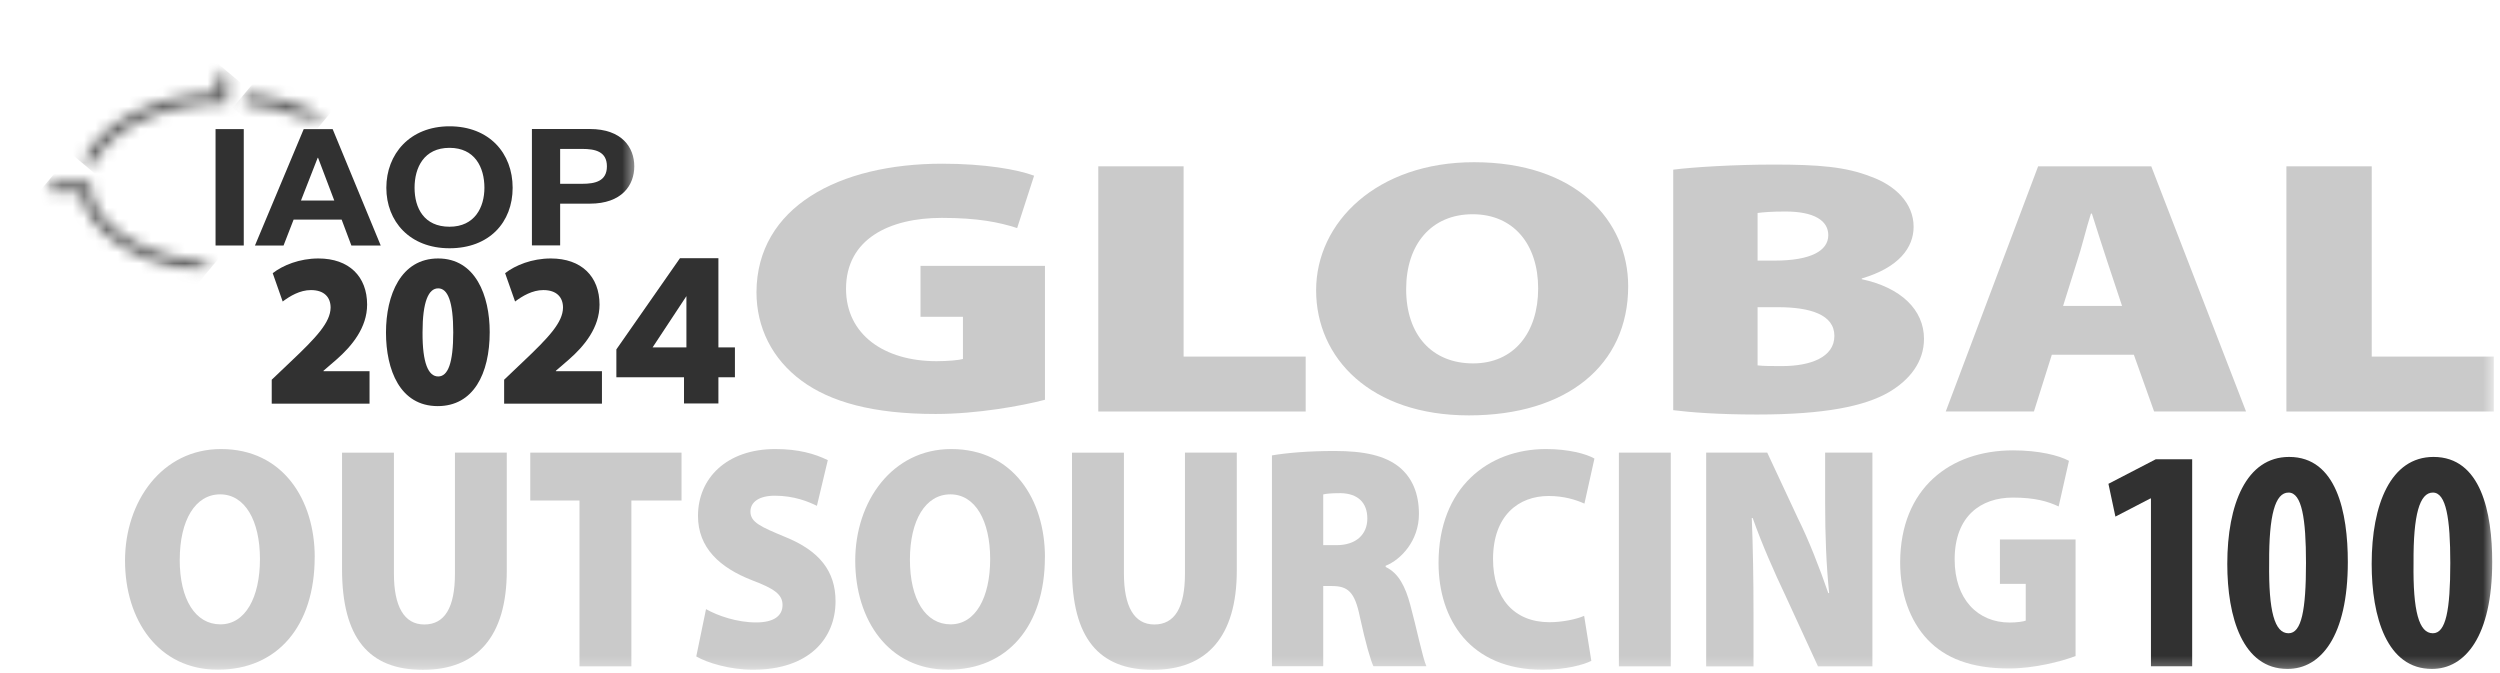 <svg width="223" height="60" viewBox="0 0 223 60" fill="none" xmlns="http://www.w3.org/2000/svg">
<mask id="mask0_8424_30991" style="mask-type:luminance" maskUnits="userSpaceOnUse" x="0" y="0" width="223" height="60">
<path d="M222.45 0H0.244V59.746H222.45V0Z" fill="white"/>
</mask>
<g mask="url(#mask0_8424_30991)">
<path d="M24.238 36.009V33.871L25.867 32.321C28.256 30.067 29.469 28.755 29.49 27.442C29.49 26.521 28.929 25.875 27.733 25.875C26.756 25.875 25.867 26.405 25.215 26.896L24.326 24.367C25.232 23.663 26.715 23.055 28.401 23.055C31.135 23.055 32.747 24.663 32.747 27.171C32.747 29.209 31.405 30.855 30.014 32.071L28.854 33.071V33.109H32.963V36.009H24.234H24.238Z" fill="#313131"/>
<path d="M43.682 29.621C43.682 33.363 42.215 36.225 39.045 36.225C35.676 36.225 34.43 32.992 34.43 29.659C34.43 26.326 35.751 23.055 39.083 23.055C42.415 23.055 43.682 26.367 43.682 29.617V29.621ZM37.691 29.642C37.675 32.405 38.215 33.58 39.087 33.58C39.959 33.58 40.429 32.384 40.429 29.642C40.429 26.901 39.939 25.721 39.087 25.721C38.235 25.721 37.691 26.88 37.691 29.642Z" fill="#313131"/>
<path d="M44.969 36.009V33.871L46.598 32.321C48.986 30.067 50.2 28.755 50.221 27.442C50.221 26.521 49.66 25.875 48.463 25.875C47.487 25.875 46.598 26.405 45.945 26.896L45.056 24.367C45.962 23.663 47.445 23.055 49.132 23.055C51.866 23.055 53.478 24.663 53.478 27.171C53.478 29.209 52.136 30.855 50.744 32.071L49.585 33.071V33.109H53.694V36.009H44.965H44.969Z" fill="#313131"/>
<path d="M54.98 33.651V31.167L60.654 23.031H64.082V30.987H65.555V33.651H64.082V35.991H61.013V33.651H54.98ZM61.228 26.415L58.212 30.987H61.228V26.415Z" fill="#313131"/>
<path d="M93.21 35.66C91.108 36.21 87.157 36.927 83.455 36.927C77.863 36.927 74.078 35.856 71.515 33.972C68.868 32.027 67.477 29.202 67.477 26.056C67.518 18.464 74.834 14.602 84.041 14.602C87.868 14.602 90.767 15.122 92.242 15.672L90.73 20.343C89.13 19.827 87.24 19.435 84.004 19.435C79.338 19.435 75.466 21.318 75.466 25.76C75.466 29.847 78.873 32.218 83.538 32.218C84.548 32.218 85.558 32.122 85.894 32.022V28.26H82.109V23.718H93.21V35.66Z" fill="#CACACA"/>
<path d="M97.967 14.836H105.578V31.807H116.467V36.707H97.967V14.84V14.836Z" fill="#CACACA"/>
<path d="M145.234 25.535C145.234 32.577 139.767 37.052 131.021 37.052C122.276 37.052 117.398 31.96 117.398 25.89C117.398 19.819 122.824 14.469 131.483 14.469C140.606 14.469 145.234 19.694 145.234 25.531V25.535ZM125.429 25.794C125.429 29.881 127.739 32.415 131.4 32.415C135.06 32.415 137.204 29.656 137.204 25.731C137.204 21.806 135.018 19.11 131.358 19.11C127.698 19.11 125.429 21.773 125.429 25.794Z" fill="#CACACA"/>
<path d="M149.252 15.134C150.976 14.909 154.715 14.68 158.205 14.68C162.243 14.68 164.637 14.876 166.868 15.751C169.053 16.53 170.694 18.117 170.694 20.23C170.694 22.08 169.389 23.863 166.07 24.838V24.905C169.56 25.651 171.62 27.63 171.62 30.226C171.62 32.271 170.357 33.892 168.467 34.996C166.323 36.23 162.792 36.975 156.734 36.975C153.286 36.975 150.806 36.784 149.252 36.588V15.142V15.134ZM156.776 23.246H158.288C161.525 23.246 163.083 22.371 163.083 20.976C163.083 19.675 161.82 18.867 159.256 18.867C157.993 18.867 157.279 18.934 156.776 18.996V23.246ZM156.776 32.592C157.324 32.655 157.997 32.655 158.961 32.655C161.483 32.655 163.627 31.875 163.627 29.963C163.627 28.05 161.442 27.401 158.583 27.401H156.776V32.592Z" fill="#CACACA"/>
<path d="M183.023 31.64L181.427 36.703H173.562L181.801 14.836H191.893L200.347 36.703H192.146L190.339 31.64H183.023ZM189.288 27.29L187.983 23.365C187.564 22.132 187.015 20.348 186.596 19.053H186.512C186.093 20.348 185.669 22.165 185.249 23.398L184.028 27.29H189.284H189.288Z" fill="#CACACA"/>
<path d="M203.947 14.836H211.559V31.807H222.448V36.707H203.947V14.84V14.836Z" fill="#CACACA"/>
<path d="M28.07 49.696C28.07 55.834 24.746 59.738 19.433 59.738C14.119 59.738 11.152 55.296 11.152 50.009C11.152 44.721 14.451 40.055 19.715 40.055C25.262 40.055 28.074 44.609 28.074 49.696H28.07ZM16.03 49.921C16.03 53.484 17.434 55.692 19.661 55.692C21.888 55.692 23.188 53.288 23.188 49.867C23.188 46.446 21.859 44.096 19.636 44.096C17.413 44.096 16.034 46.417 16.034 49.921H16.03Z" fill="#CACACA"/>
<path d="M35.138 40.375V51.179C35.138 54.062 36.031 55.704 37.847 55.704C39.662 55.704 40.581 54.204 40.581 51.179V40.375H45.205V50.896C45.205 56.779 42.546 59.75 37.718 59.75C32.89 59.75 30.51 56.892 30.51 50.758V40.379H35.134L35.138 40.375Z" fill="#CACACA"/>
<path d="M51.694 44.646H47.299V40.375H60.793V44.646H56.319V59.438H51.69V44.646H51.694Z" fill="#CACACA"/>
<path d="M62.976 54.334C64.023 54.926 65.734 55.521 67.45 55.521C69.037 55.521 69.802 54.926 69.802 53.967C69.802 53.009 69.033 52.496 67.093 51.763C64.181 50.63 62.261 48.851 62.261 46.021C62.261 42.655 64.816 40.055 69.162 40.055C71.231 40.055 72.689 40.48 73.84 41.046L72.868 45.121C72.128 44.755 70.849 44.217 69.112 44.217C67.708 44.217 66.939 44.784 66.939 45.63C66.939 46.592 67.857 46.988 70.03 47.892C73.121 49.138 74.53 50.976 74.53 53.634C74.53 56.913 72.203 59.742 67.168 59.742C65.099 59.742 63.08 59.121 62.107 58.555L62.976 54.342V54.334Z" fill="#CACACA"/>
<path d="M93.205 49.696C93.205 55.834 89.881 59.738 84.567 59.738C79.254 59.738 76.287 55.296 76.287 50.009C76.287 44.721 79.586 40.055 84.85 40.055C90.396 40.055 93.209 44.609 93.209 49.696H93.205ZM81.165 49.921C81.165 53.484 82.569 55.692 84.796 55.692C87.023 55.692 88.323 53.288 88.323 49.867C88.323 46.446 86.994 44.096 84.771 44.096C82.548 44.096 81.165 46.417 81.165 49.921Z" fill="#CACACA"/>
<path d="M100.255 40.375V51.179C100.255 54.062 101.149 55.704 102.964 55.704C104.78 55.704 105.698 54.204 105.698 51.179V40.375H110.322V50.896C110.322 56.779 107.663 59.75 102.831 59.75C97.999 59.75 95.623 56.892 95.623 50.758V40.379H100.247L100.255 40.375Z" fill="#CACACA"/>
<path d="M113.457 40.622C114.762 40.397 116.727 40.227 119.028 40.227C121.662 40.227 123.553 40.622 124.857 41.697C125.958 42.631 126.569 43.989 126.569 45.856C126.569 48.231 124.961 49.927 123.603 50.464V50.577C124.753 51.114 125.364 52.331 125.8 53.968C126.336 55.918 126.897 58.693 127.234 59.427H122.506C122.248 58.86 121.816 57.389 121.305 55.043C120.844 52.752 120.208 52.273 118.775 52.273H118.031V59.427H113.457V40.618V40.622ZM118.031 48.627H119.232C120.969 48.627 121.966 47.664 121.966 46.252C121.966 44.839 121.122 44.018 119.589 43.989C118.721 43.989 118.26 44.043 118.031 44.102V48.627Z" fill="#CACACA"/>
<path d="M141.941 58.951C141.277 59.292 139.669 59.742 137.596 59.742C131.156 59.742 128.318 55.276 128.318 50.209C128.318 43.48 132.764 40.055 137.903 40.055C139.897 40.055 141.505 40.48 142.224 40.905L141.331 44.921C140.562 44.58 139.515 44.242 138.136 44.242C135.477 44.242 133.179 45.967 133.179 49.871C133.179 53.351 135.045 55.501 138.215 55.501C139.341 55.501 140.591 55.246 141.306 54.934L141.946 58.951H141.941Z" fill="#CACACA"/>
<path d="M149.033 40.375V59.438H144.404V40.375H149.033Z" fill="#CACACA"/>
<path d="M152.191 59.438V40.375H157.638L160.372 46.229C161.319 48.125 162.316 50.671 163.081 52.904H163.16C162.902 50.388 162.802 47.729 162.802 44.871V40.375H167.019V59.438H162.163L159.25 53.104C158.278 51.067 157.156 48.521 156.338 46.204H156.259C156.363 48.779 156.413 51.663 156.413 54.746V59.442H152.196L152.191 59.438Z" fill="#CACACA"/>
<path d="M185.132 58.526C183.853 59.005 181.451 59.63 179.204 59.63C175.805 59.63 173.503 58.697 171.945 57.055C170.338 55.359 169.494 52.897 169.494 50.155C169.519 43.539 173.965 40.172 179.565 40.172C181.892 40.172 183.653 40.626 184.551 41.105L183.632 45.176C182.66 44.722 181.509 44.384 179.544 44.384C176.707 44.384 174.355 46.026 174.355 49.901C174.355 53.464 176.424 55.53 179.262 55.53C179.877 55.53 180.487 55.447 180.695 55.359V52.08H178.393V48.122H185.14V58.53L185.132 58.526Z" fill="#CACACA"/>
<path d="M191.865 44.465H191.807L188.695 46.081L188.072 43.156L192.289 40.969H195.542V59.431H191.865V44.465Z" fill="#313131"/>
<path d="M209.426 50.129C209.426 56.745 207.02 59.67 204.05 59.67C200.032 59.67 198.674 55.041 198.674 50.299C198.674 44.987 200.369 40.758 204.191 40.758C208.433 40.758 209.426 45.729 209.426 50.129ZM202.409 50.212C202.355 54.529 202.891 56.487 204.137 56.487C205.296 56.487 205.695 54.441 205.695 50.212C205.695 46.262 205.325 43.937 204.137 43.937C202.949 43.937 202.384 45.924 202.409 50.212Z" fill="#313131"/>
<path d="M222.305 50.129C222.305 56.745 219.899 59.67 216.929 59.67C212.911 59.67 211.553 55.041 211.553 50.299C211.553 44.987 213.252 40.758 217.07 40.758C221.312 40.758 222.305 45.729 222.305 50.129ZM215.288 50.212C215.23 54.529 215.77 56.487 217.012 56.487C218.171 56.487 218.566 54.441 218.566 50.212C218.566 46.262 218.2 43.937 217.012 43.937C215.824 43.937 215.259 45.924 215.288 50.212Z" fill="#313131"/>
<mask id="mask1_8424_30991" style="mask-type:luminance" maskUnits="userSpaceOnUse" x="4" y="6" width="53" height="19">
<path d="M56.576 6.344H4.236V24.323H56.576V6.344Z" fill="white"/>
</mask>
<g mask="url(#mask1_8424_30991)">
<path d="M21.744 11.516H19.227V21.899H21.744V11.516Z" fill="#313131"/>
<path d="M27.088 11.516H29.672L33.96 21.899H31.342L30.474 19.587H26.191L25.293 21.899H22.742L27.092 11.516H27.088ZM26.847 17.887H29.817L28.372 14.074H28.338L26.847 17.887Z" fill="#313131"/>
<mask id="mask2_8424_30991" style="mask-type:luminance" maskUnits="userSpaceOnUse" x="2" y="5" width="57" height="20">
<path d="M58.963 5.906H2.318V24.71H58.963V5.906Z" fill="white"/>
</mask>
<g mask="url(#mask2_8424_30991)">
<path d="M40.095 11.266C43.642 11.266 45.728 13.666 45.728 16.749C45.728 19.832 43.642 22.145 40.095 22.145C36.547 22.145 34.461 19.745 34.461 16.749C34.461 13.753 36.547 11.266 40.095 11.266ZM40.095 20.224C42.359 20.224 43.21 18.478 43.21 16.749C43.21 14.932 42.359 13.187 40.095 13.187C37.83 13.187 36.979 14.932 36.979 16.749C36.979 18.566 37.83 20.224 40.095 20.224Z" fill="#313131"/>
<path d="M47.447 11.508H52.616C55.474 11.508 56.579 13.149 56.579 14.837C56.579 16.524 55.47 18.166 52.616 18.166H49.965V21.891H47.447V11.508ZM49.965 16.395H51.922C53.093 16.395 54.136 16.162 54.136 14.837C54.136 13.512 53.093 13.283 51.922 13.283H49.965V16.395Z" fill="#313131"/>
</g>
<mask id="mask3_8424_30991" style="mask-type:luminance" maskUnits="userSpaceOnUse" x="4" y="16" width="15" height="9">
<path d="M4.244 16.192V17.15H7.152C7.751 20.733 12.167 23.629 17.78 24.271C17.992 24.296 18.204 24.317 18.42 24.333V23.358C18.204 23.342 17.992 23.317 17.78 23.292C12.213 22.637 8.066 19.75 8.066 16.325V16.188H4.244V16.192Z" fill="white"/>
</mask>
<g mask="url(#mask3_8424_30991)">
<path d="M10.107 9.203L0.25 20.984L12.57 31.352L22.427 19.571L10.107 9.203Z" fill="#5F5F5F"/>
</g>
<mask id="mask4_8424_30991" style="mask-type:luminance" maskUnits="userSpaceOnUse" x="21" y="8" width="9" height="3">
<path d="M21.838 8.478V9.311C23.745 9.469 25.502 9.89 27.01 10.507H29.125C27.164 9.353 24.634 8.565 21.838 8.336V8.473V8.478Z" fill="white"/>
</mask>
<g mask="url(#mask4_8424_30991)">
<path d="M24.835 4.742L20.76 9.613L26.1 14.107L30.175 9.236L24.835 4.742Z" fill="#5F5F5F"/>
</g>
<mask id="mask5_8424_30991" style="mask-type:luminance" maskUnits="userSpaceOnUse" x="7" y="6" width="14" height="9">
<path d="M19.31 6.344V8.256C13.498 8.481 8.649 11.102 7.391 14.556H8.438C9.796 11.485 14.607 9.21 20.129 9.21H20.266V6.344H19.314H19.31Z" fill="white"/>
</mask>
<g mask="url(#mask5_8424_30991)">
<path d="M12.694 0L3.342 11.178L14.93 20.93L24.282 9.752L12.694 0Z" fill="#5F5F5F"/>
</g>
</g>
</g>
</svg>
